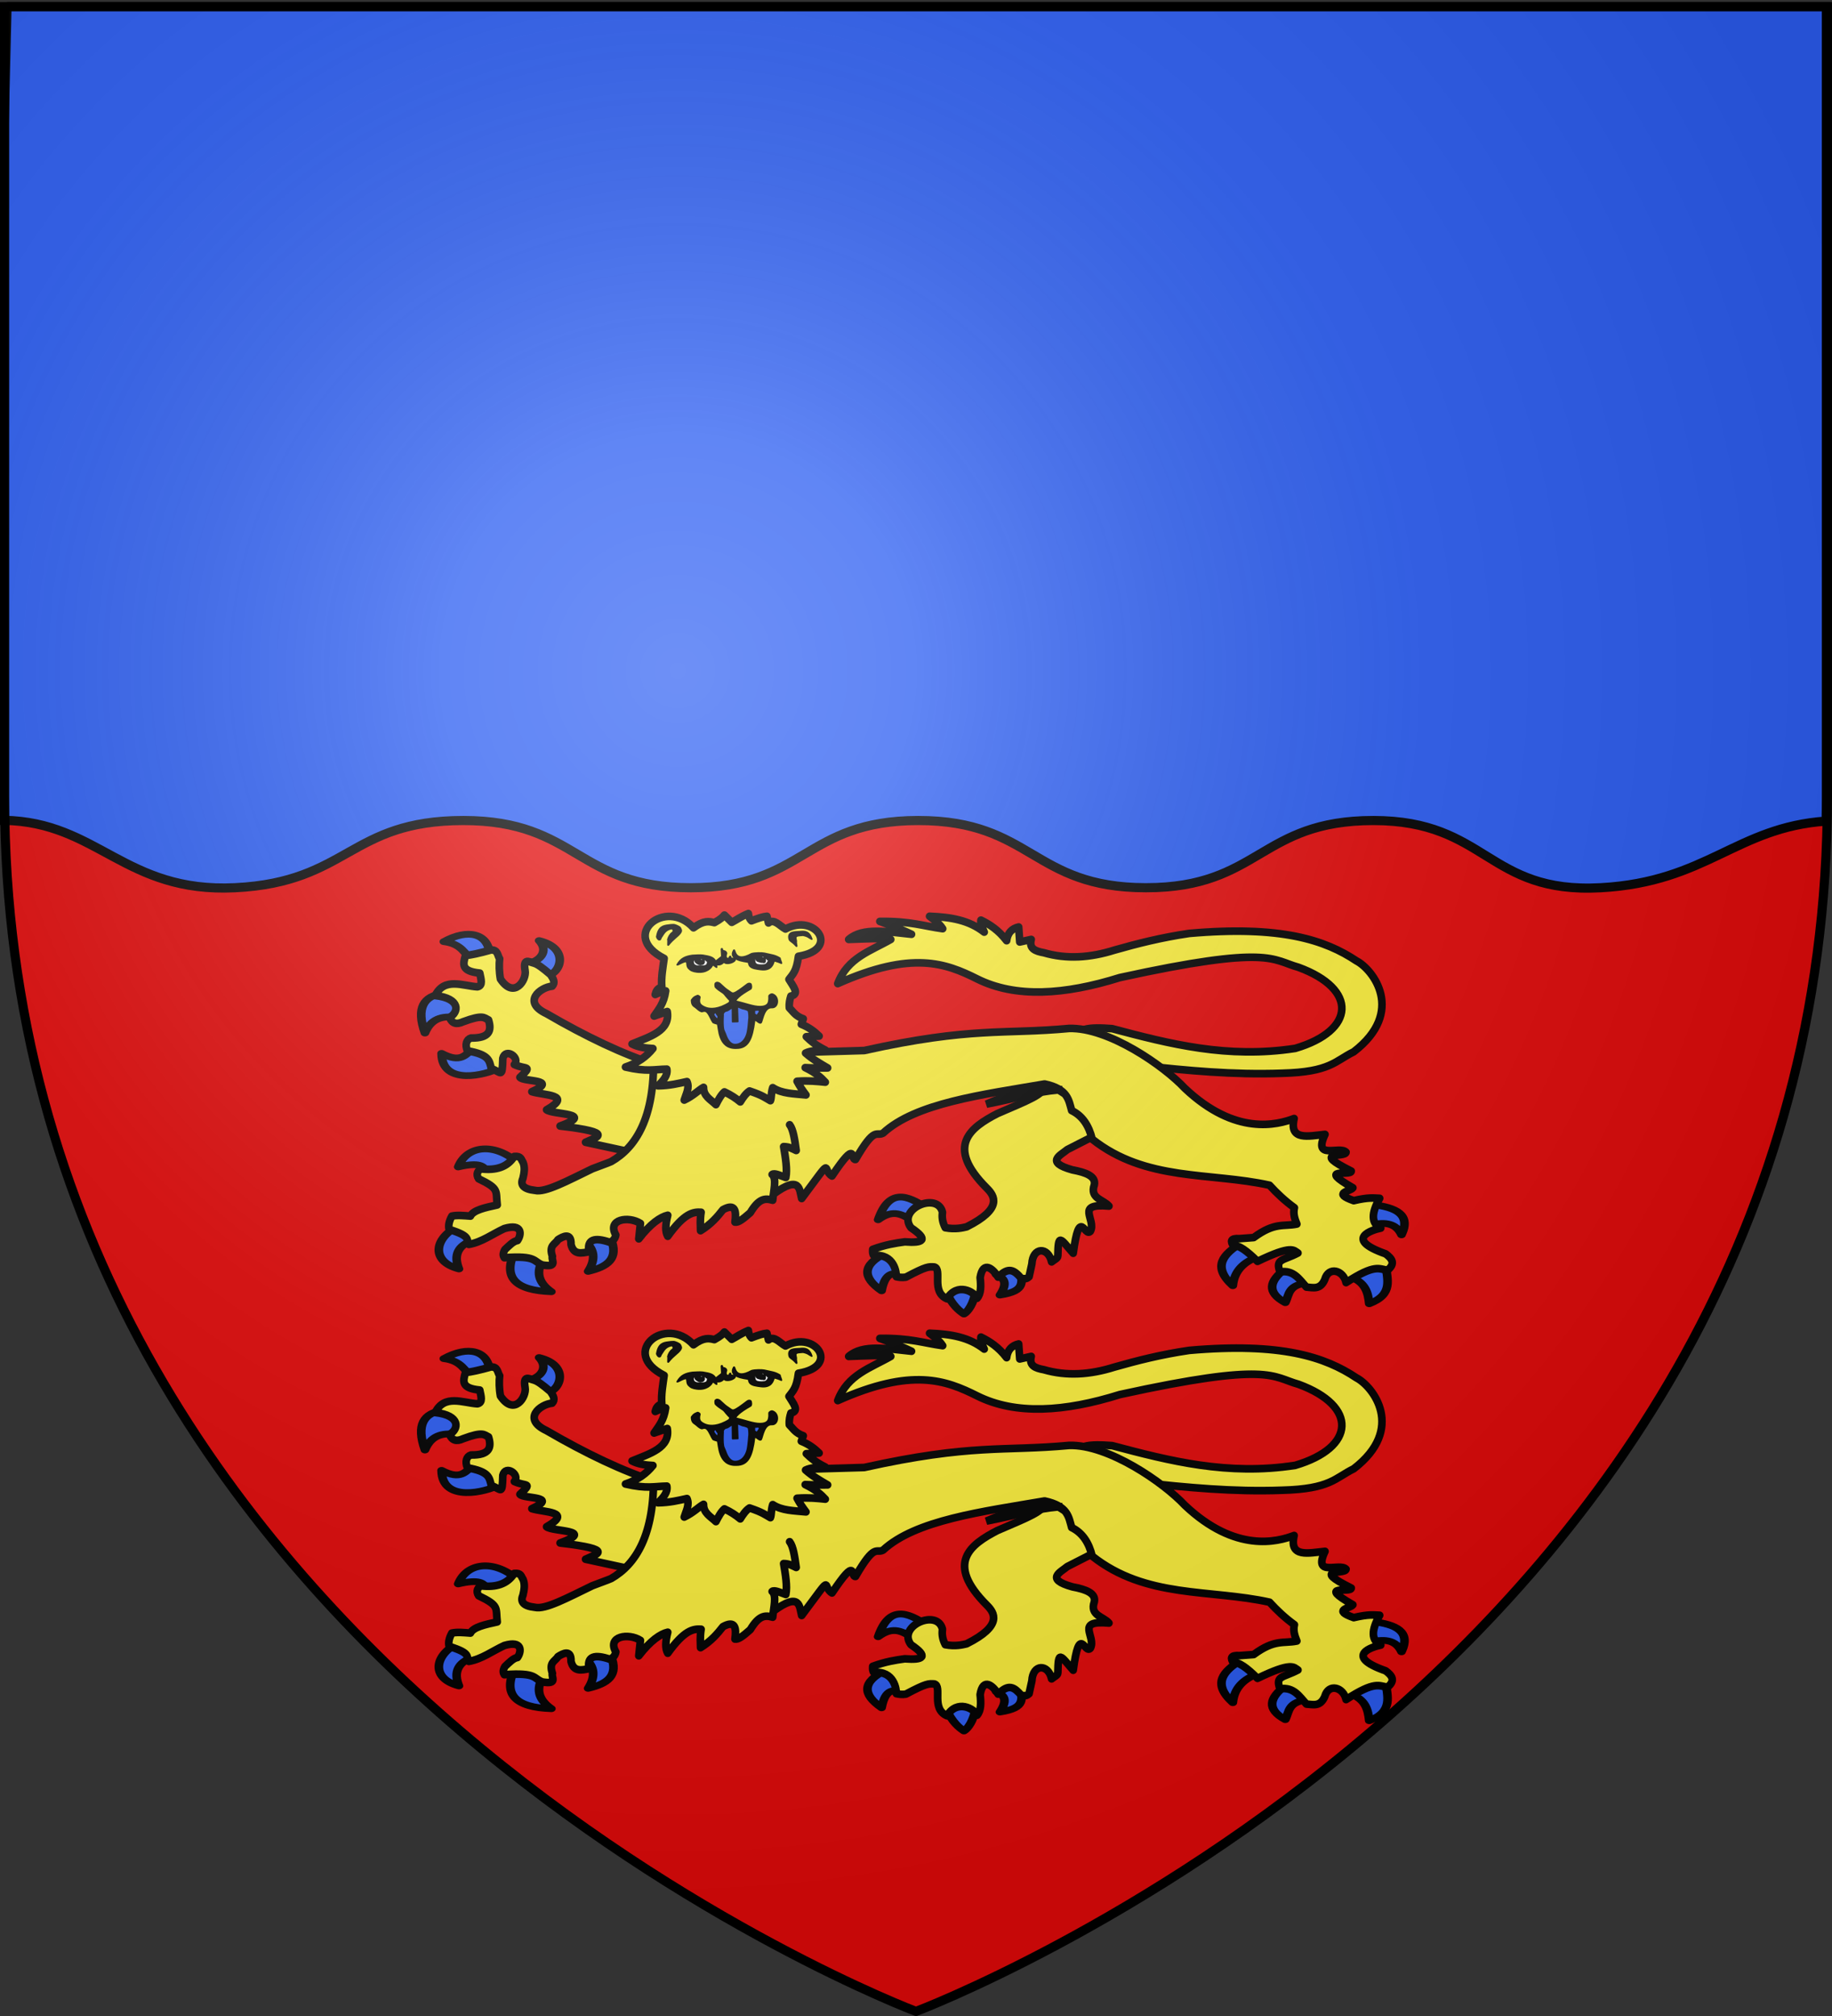 <svg xmlns="http://www.w3.org/2000/svg" xmlns:xlink="http://www.w3.org/1999/xlink" height="660" width="600" version="1"><rect width="100%" height="100%" fill="#333333" stroke="none"/><defs><linearGradient id="a"><stop offset="0" stop-color="#fff" stop-opacity=".314"/><stop offset=".19" stop-color="#fff" stop-opacity=".251"/><stop offset=".6" stop-color="#6b6b6b" stop-opacity=".125"/><stop offset="1" stop-opacity=".125"/></linearGradient><radialGradient xlink:href="#a" id="b" gradientUnits="userSpaceOnUse" gradientTransform="matrix(1.353 0 0 1.349 -77.63 -85.747)" cx="221.445" cy="226.331" fx="221.445" fy="226.331" r="300"/></defs><path d="M299.663 658.472s298.5-112.32 298.5-397.772V2.148h-597V260.7c0 285.451 298.5 397.772 298.5 397.772z" fill="#e20909" fill-rule="evenodd"/><g stroke="#000"><g fill="#2b5df2" stroke-width="5.473" stroke-linecap="round" stroke-linejoin="round" color="#000"><path d="M370.348 418.672c-.757-.409 10.795-7.444 8.59-10.554-12.166-10.39-23.678-16.2-30.678 9.572 9.986-9.293 15.908-3.68 22.088.982zM363.967 461.867c1.628 1.905-2.466-25.398-10.799-17.18-15.35 9.456-14.821 19.668-2.7 30.433 2.355-16.002 7.957-14.468 13.5-13.253zM410.107 474.874c1.215-2.802-4.352-5.085-9.77-5.373-5.419-.288-10.69 1.42-8.882 6.6 3.876 10.775 8.42 15.311 11.29 17.762 2.197-1.594 6.432-8.372 7.362-18.989zM439.313 460.149c.65-7.01-20.039-.25-15.707 2.208 4.331 2.458 7.325 5.986 1.963 16.199 17.299-3.31 13.094-11.398 13.744-18.407z" style="marker:none" overflow="visible" transform="matrix(.516 0 0 .405 107.892 366.676)"/></g><path d="M362.082 504.916l-16.578-17.341-3.315 4.19c.112 2.965-5.661 5.018-15.565 9.321-8.704 4.51-17.244 10.609-3.407 24.422 2.456 2.448 5.386 6.64-6.631 12.645-1.344.317-3.692.913-7 .289-1.031-2.027-1.108-3.604-.92-5.058-1.575-6.851-14.958-1.079-10.316 5.058 5.89 3.959 4.098 5.09-2.026 4.624-3.095.438-6.204.89-10.499 2.457-.053.812-.062 1.59.368 2.023 6.692-.616 7.417 5.564 7.368 6.936.9.162 1.758.356 3.132.145 6.824-3.638 7.516-3.443 9.317-3.328 2.7.77-1.201 8.086 4.129 10.409 3.362-5.485 9.048-2.284 9.862-.165 1.367-1.563 1.286-4.1 1.005-6.772.987-5.93 4.425-2.643 5.895-.144 3.46-3.562 5.304-2.261 7.615.434 1.647.184 1.823-.014 2.515-.579l.921-4.19c.297-5.624 5.357-5.631 6.458-.657.88-.747 2.026-1.17 2.04-1.945.132-7.587.719-5.811 5.038-.883 2.088-15.5 3.75-5.029 5.62-7.209 2.051-3.871-5.283-9.232 6.08-8.237-1.826-2.155-6.35-2.457-4.79-6.936.585-2.863-2.799-4.094-7.184-4.914-9.132-2.551-3.782-4.84-1.657-6.647l7.925-4.038 4.6-3.91zM373.72 485.348c-14.983-1.619-25.599-8.567-25.599-8.567l6.982-3.23c2.308-.67 5.643-.535 9.129-.281 18.88 5.014 37.82 9.869 59.968 6.46 19.78-5.818 20.552-19.39 1.074-26.543-8.69-2.386-9.107-7.456-58.536 3.37-18.105 5.668-34.099 6.724-46.721.422-10.252-5.132-21.341-9.311-45.647 1.545 3.178-8.507 10.833-10.692 17.364-14.465-2.74-.53-8.551-.183-13.784 0 4.602-4.042 12.764-2.49 20.586-1.686-2.191-1.048-4.888-2.239-10.382-4.213 10.134-.11 14.062 1.498 20.585 2.388-.582-.891-1.366-1.893-4.296-4.073 6.996.292 12.865 1.255 17.901 5.196-.78-1.642-1.246-3.037-1.074-3.932 2.9 1.425 5.75 3.272 8.413 6.74.32-2.569 1.71-3.983 3.939-4.493.119 1.419.238 3.124.358 4.915 1.718-.402 2.74-.623 3.759-.842-.838 3.069 1.423 3.87 4.117 4.353 7.447 2.176 15.168 1.66 23.092-.842 7.444-2.113 15.191-4.106 24.524-5.478 30.11-2.648 44.559 2.162 54.777 8.989 5.438 2.8 16.177 16.663-.896 29.773-6.122 3-7.65 6.62-23.45 7.022-16.153.586-31.201-.91-46.184-2.528z" style="marker:none" color="#000" fill="#fcef3c" stroke-width="2.5" stroke-linecap="round" stroke-linejoin="round" overflow="visible"/><g fill="#2b5df2" stroke-width="5.473" stroke-linecap="round" stroke-linejoin="round" color="#000"><path style="marker:none" d="M101.78 203.343c1.028 2.82-1.806 3.334-11.218 5.244-4.701-5.94-6.659-13.958-17.946-15.708 15.229-10.814 28.246-6.806 29.164 10.464zM137.93 220.613c.034 6.186-11.615-7.015-12.145-10.284 7.637-1.403 13.801-9.663 7.303-18.322 19.426 6.085 13.916 26.579 4.842 28.606zM80.254 254.236c8.912 1.745 4.797-21.628-7.853-19.634-12.65 1.993-17.447 11.84-11.78 32.15 3.685-11.319 10.722-14.261 19.633-12.516zM106.76 295.468c-.456-12.487-15.083-24.72-15.952-16.199-4.11 4.876-7.407 12.09-19.634 3.927.203 26.901 29.11 16.958 35.586 12.272z" overflow="visible" transform="matrix(.516 0 0 .405 107.892 366.676)"/></g><path style="marker:none" d="M211.698 513.528l8.596-23.604-5.34-4.803c-10.899-3.46-22.965-9.21-35.947-16.758-8.185-3.822-2.092-8.637 1.823-8.992 1.107-1.138.446-2.371-.52-3.78-2.657-2.25-4.203-3.437-5.471-3.781-1.59-.398-3.6-1.816-2.866 2.452.567 3.018-3.554 9.514-8.075 2.759-.433-2.315-.469-4.83-.26-6.642-.75-1.115-.552-2.973-2.866-2.861-3.681 1.04-6.39 1.617-8.336 1.84-.76 2.705-1.576 5.108 4.69 5.721.373 1.925 1.169 4.135-.782 4.497-4.719-.282-10.811-3.205-13.806 2.86 8.478.94 7.71 5.547 4.689 7.153.781 1.976 2.257 2.453 4.428 1.431 6.599-2.457 6.874-1.294 8.336-.613 1.078 3.427.437 6.019-5.731 5.927-1.465.423-2.066 2.176-1.172 4.19 7.08 1.266 7.152 3.112 7.814 5.824 3.404 1.206 3.576 3.394 3.778-3.372.88-3.575 5.789-.192 3.777 2.043 3.842 1.76 6.158.118 1.823 4.19 1.25 1.555 12.97.546 3.908 4.7 4.035 1.261 13.61.892 4.819 5.927 1.996 1.671 16.368.97 4.428 5.313 18.587 2.147 11.736 3.69 8.336 5.314l12.243 2.657 7.684.408z" color="#000" fill="#fcef3c" stroke-width="2.5" stroke-linecap="round" stroke-linejoin="round" overflow="visible"/><g fill="#2b5df2" stroke-width="5.473" stroke-linecap="round" stroke-linejoin="round" color="#000"><path style="marker:none" d="M80.5 423.58c-14.068 9.796-15.988 27.923 1.718 33.869-3.657-11.417-.431-18.85 8.344-23.07M117.314 444.196c-7.071 19.962.527 30.677 23.56 31.66-8.945-7.875-9.518-16.588-5.399-25.77M178.425 432.415c5.78 17.186-2.499 23.436-14.235 26.997 5.028-9.914 3.79-17.32-.982-23.315M118.54 370.568c-14.28-15.274-31.367-13.028-36.813 4.418 13.159-3.965 16.864-.964 17.67 4.172" overflow="visible" transform="matrix(.516 0 0 .405 107.892 366.676)"/></g><g fill="#2b5df2" stroke-width="5.473" stroke-linecap="round" stroke-linejoin="round" color="#000"><path style="marker:none" d="M578.764 436.46c-11.201 8.898-18.864 18.779-5.38 34.535.878-11.713 6.702-19.467 16.834-23.776M606.705 457.285c-10.152 9.774-12.028 19.031 0 27.42 2.586-6.536 1.416-14.806 15.272-16.14M647.66 463.88c9.868 4.062 11.573 12.615 12.322 21.692 15.657-7.732 11.18-19.818 10.587-31.064M661.891 421.708c8.446-2.408 15.201-.974 18.57 8.157 6.175-16.49-3.586-22.24-18.57-24.47" overflow="visible" transform="matrix(.516 0 0 .405 107.892 366.676)"/></g><path style="marker:none" d="M253.34 527.431c8.873-6.502 8.462-1.311 9.215 1.453 10.954-14.623 6.357-9.508 9.935-7.373 8.385-12.553 5.963-5.14 7.698-5.407 6.48-11.184 6.695-7.36 9.04-8.637 10.63-9.831 32.384-12.56 52.896-16.08 7.653 1.63 7.883 5.27 8.861 8.707 3.468 1.666 5.632 4.865 6.713 9.34 17.597 13.96 38.587 10.767 58.088 15.096 2.396 2.625 5.035 5.122 8.145 7.373-.468 1.895.097 3.627.806 5.337-4.358.892-7.197-.696-14.142 4.424l-4.654.351c-3.03-.19-2.97.904-1.97 2.388 1.594-.441 4.377 1.57 7.877 5.055 11.291-5.467 11.85-3.624 13.247-2.738-4.93 2.603-7.45 1.8-5.908 6.18 4.575-.712 6.379 2.489 8.682 4.985 2.181.133 4.499.981 5.997-2.458 1.224-4.483 6.15-3.062 6.981.983 9.609-6.267 10.79-4.38 13.605-4.073 2.721-2.238 1.365-3.837-.627-5.336-14.066-4.94-4.166-7.936-1.61-8.427-3.177-1.526-3.148-4.863-.359-9.76-2.057-.07-3.49-.406-8.503.772-7.263-2.59-1.135-2.967-.268-4.213-12.162-6.954-.498-3.711-.537-5.477-13.563-6.758-1.779-4.327-1.7-6.18-2.108-2.208-10.948 2.777-6.892-5.828-5.409.537-11.817 2.186-10.114-5.196-5.41 2.046-19.178 5.824-35.802-9.9-6.892-7.374-24.982-19.946-37.86-19.592-21.397 1.997-31.977-.575-67.128 7.232l-55.672 1.615-13.336.913c.29 19.418-5.698 29.142-13.901 33.841-.405.232-5.734 2.143-6.153 2.345-8.176 3.952-15.414 7.887-18.79 7.07-3.839-.42-4.87-1.83-3.939-3.933.447-1.849.732-3.672 0-5.336-.634-.797-.472-2.063-2.864-1.826-2.286 3.59-6.07 4.595-10.74 4.073-1.164.4-1.9 1.729-.895 3.23 6.961 3.341 5.52 3.918 6.086 8.567-3.937.85-7.864 1.704-8.772 3.651-2.164-.16-4.382-.382-6.086 0-.851 1.538-1.235 3.003-.895 4.354 7.63 2.355 5.342 3.413 6.444 4.915 4.297-.748 7.769-3.437 11.636-5.196 6.054-1.778 5.666 1.997 4.296 3.932-1.372.193-2.745 1.687-4.117 2.95-.828 1.492-.518 2.091-.179 2.668 10.848-.804 9.456 1.327 12.53 2.387 5.224.84 2.71-1.632 3.223-2.809-1.277-3.736.918-3.931 1.79-5.477 1.627-1.066 4.43-2.54 4.296 1.545.872 3.5 3.408 2.899 5.907 2.388-.784-4.123 1.864-4.767 6.803-3.09.965-.392 1.717-1.063 1.969-2.388-2.978-5.172 4.185-6.282 8.055-3.791l-.537 5.055c3.81-4.967 7.106-7.183 9.487-7.724-.777 2.99-.892 5.388 0 6.882 5.443-7.572 8.293-8.025 10.92-7.865-.412 2.705-.21 4.205-.18 6.039 3.5-2.176 5.483-4.522 7.34-6.882 3.991-2.18 4.447.308 3.938 4.073 1.075.17 2.552-.901 5.013-3.09 2.82-4.681 4.814-4.805 7.339-4.072.255-2.872 1.406-7.148-.18-8.427.63-.62 2.726.372 4.476.983.536-2.641-.086-6.372-.716-10.111 1.885.019 2.909.714 4.117 1.264-.471-3.512-.974-6.934-2.148-8.427" color="#000" fill="#fcef3c" stroke-width="2.5" stroke-linecap="round" stroke-linejoin="round" overflow="visible"/><path d="M213.838 479.775c-2.099 2.635-4.98 4.733-8.987 6.058 7.066 1.661 9.528.743 13.544.695.366 2.054-1.162 3.777-2.911 5.462 3.974-.082 6.67-.767 9.493-1.39.943 2.019-.28 4.038-.886 6.057 2.97-1.396 4.745-3.31 6.329-4.17-.069 2.86 2.349 4.014 4.05 5.66.841-1.664 1.709-3.245 2.785-4.171 2.119.99 3.786 2.1 5.19 3.277.917-1.492 1.884-2.826 3.037-3.575 4.457 1.51 5.068 2.2 6.836 3.178.382-.955.172-2.388.76-4.27 2.95 1.99 7.029 1.99 10.885 2.383-1.076-1.407-2.074-2.875-2.911-4.469 3.852-.264 6.554.013 9.24.298-1.39-1.519-3.071-3.063-6.582-4.767 2.77.16 5.032.12 7.341.1-2.474-1.46-4.971-2.864-7.215-4.866 1.67-.835 4.094-.882 6.456-.993-2.733-1.352-4.66-2.83-6.203-4.37l4.178-.198c-1.488-1.434-3.156-2.81-5.823-3.873l.633-1.788c-2.597-.91-3.279-2.32-4.557-3.575-.132-1.645.17-2.78.506-3.873 2.998-.628.675-3.233-.633-5.461 1.25-1.713 2.486-2.577 3.106-7.555 13.902-2.267 5.464-14.258-4.245-8.93-1.856-.983-3.713-3.53-5.57-1.986l-.505-2.185c-1.157.08-2.955.663-5.064 1.49-.79-.795-.925-1.59-1.012-2.384-2.559 1.044-3.776 2.02-5.443 2.88l-2.405-2.383c-.54.64-1.116 1.292-3.291 2.482-1.733-.415-3.471-.821-6.835 1.689-9.095-10.015-24.535 2.453-9.62 10.03-.416 3.111-1.02 6.223-.76 9.334-1.658.582-1.887 1.537-2.151 2.483 1.139-.535 2.278-1.026 3.417-1.192-.59 4.206-2.301 5.991-3.797 8.243l4.303-1.49c1.085 6.375-5.728 8.206-11.518 10.626 1.996 1.05 4.366 1.367 6.835 1.49z" style="marker:none" color="#000" fill="#fcef3c" stroke-width="2.5" stroke-linecap="round" stroke-linejoin="round" overflow="visible"/><g stroke-width="1.095" color="#000" stroke-linecap="round" stroke-linejoin="round"><path style="marker:none" d="M230.423 203.924c-4.347.768-7.357 2.324-9.613 7.481-.676 1.546 5.35-4.088 6.048-1.845.28.901-.007 3.333 1.16 4.918 1.323 1.794 2.572 2.553 5.266 2.971 5.833.905 9.09-3.084 9.89-5.946.994.38 2.089 1.886 2.512 2.084.201.093-.601-2.158.596-1.991 3.017.42 3.984-2.962 4.363-2.134.978 2.14 5.876.622 6.735-1.614.308-.801-.952-1.476-2.335-1.642-.738-.089-.283-1.455-.586-1.47-.808-.04-.114 2.513-2.152 1.55-1.097-.519-.552-2.985-.549-3.126.48-.693.212-2.545-1.618-2.949-1.27-.28-.605-2.101-1.208-1.585-.282.241.384 6.029.058 6.335-1.725 1.615-3.815 3.995-3.931 3.71-1.35-3.313-3.653-3.942-8.115-4.867-1.366-.282-5.03-.013-6.521.12zM267.973 202.574c-11.279 8-10.502-4.405-11.27-2.765-3.755 8.025 7.297 9.22 8.932 9.628.916.229.3 1.86 1.468 3.446 1.322 1.793 3.99 2.143 6.676 2.603 6.373 1.09 7.765-4.029 8.357-7.05 1.086.055 4.247 1.547 4.598 1.899.585.586-.879-3.34-.862-4.169-3.05-2.467-4.97-2.512-9.844-3.957-1.337-.396-6.01-.443-8.055.365z" overflow="visible" transform="matrix(.516 0 0 .405 107.892 366.676)"/></g><g fill="#fff" stroke-width="1.095" color="#000" stroke-linecap="round" stroke-linejoin="round"><path style="marker:none" d="M231.12 207.6c-.426.212-.451 1.995-.292 2.443.604 1.794.21 1.097 1.273 1.975 1.063.879 3.922.784 5.127.603 2.411-.361 2.944-1.221 2.96-3.965.01-.539-.883.071-.978-.46-.067-.375-.543-1.203-1.263-.874-.49.224-.023 2.052-.33 2.776-.608 1.43-1.758 1.352-2.453 1.456-.347.053-1.696-1.125-2.2-1.541-1.5-1.744-.448-3.107-1.845-2.412zM270.02 205.637c-.39.272-.267 3.284-.108 3.731.604 1.794.096.598.966 1.669.585.719 3.08.915 5.128.602 1.228-.187 2.33-1.41 2.959-3.964.01-.54-.883.07-.978-.46-.067-.375-.543-1.204-1.263-.875-.49.224-.075 2.032-.33 2.776-.428 1.251-1.12.163-1.962.414-.336.1-1.325-.443-1.955-.622-2.884-.818-.576-4.586-2.458-3.27z" overflow="visible" transform="matrix(.516 0 0 .405 107.892 366.676)"/><path style="marker:none" d="M234.675 206.733c-.045.175-.006.376.137.486.82.237 1.09.711 1.282 1.344l.635-.04c.818-2.125-.736-2.361-2.054-1.79zM273.635 204.694c-.045.175-.005.376.138.486.82.237 1.09.71 1.281 1.343l.635-.04c.818-2.124-.735-2.36-2.054-1.79z" overflow="visible" transform="matrix(.516 0 0 .405 107.892 366.676)"/></g><g stroke-width="1.095" color="#000" stroke-linecap="round" stroke-linejoin="round"><path style="marker:none" d="M218.406 179.063c-1.084-.044-2.017.154-3.279.357-2.97.477-6.134 1.086-7.225 8.903-.449.699.81 3.313 1.619 3.121.71-.169.534-.97.894-1.705 1.21-2.478 1.97-3.93 2.88-5.031 1.15-1.392 2.865-2.16 3.857-2.297.963-.134 1.82 1.996.545 3.044-1.335 1.097-2.474 3.607-2.861 5.777.368.665-.134 5.03.235 4.441 3.382-5.382 5.875-6.709 7.525-9.651 1.156-2.06.613-2.76 0-4.414-.352-.948-3.105-2.502-4.19-2.546zM298.586 184.697c2.474-.3 5.877-.861 7.532 6.203-2.15-1.323-1.95-2.13-5.454-3.125-1.965.243-4.56.102-4.709 1.668-.09.957.153 1.394.346 3.2-.37.665.53 4.52.132 3.95-3.312-4.749-4.4-3.566-4.703-6.767-.512-5.437 3.864-4.768 6.856-5.13z" overflow="visible" transform="matrix(.516 0 0 .405 107.892 366.676)"/></g><path style="marker:none" d="M234.863 458.16c-.257.027-.48.153-.594.336-.113.183-.058 1.03.074 1.206 1.278 1.304 2.356 1.605 2.954 2.34.588.723 1.84 2.407 2.748 2.418.169.003.498.85.504.718.055-1.444 1.733-2.878 5.3-4.911.346-.197.304-1.495-.043-1.69-.347-.196-.77-.093-1.08.139-2.061 1.55-3.51 2.658-4.4 2.908-.615.173-.959-.257-1.72-.754-1.053-.686-1.304-.964-2.64-2.184-.153-.225-.781-.561-1.103-.526z" color="#000" stroke-width=".5" stroke-linecap="round" stroke-linejoin="round" overflow="visible"/><path style="marker:none" d="M252.839 461.939c-.421.027-1.006.384-.978.715.092 1.41-.126 2.287-.623 2.738-.497.452-1.224.66-2.305.67-2.161.023-4.848-1.06-7.94-1.778-2.21-.638-1.851-.287-2.115.46-3.672 2.32-6.272 2.114-7.552 1.7-.624-.203-1.485-.622-1.89-1.098-.467-.55-.481-1.399-.214-2.33.06-.226-.552-.665-.815-.565-1.332.505-1.364.785-1.925 1.478.015 1.545.6 1.894 1.159 2.272.765.518 1.078 1.101 2.12 1.473.24.086 1.11-.545 1.844.27.843.937 1.313 2.456 1.917 3.291.11.154 1.429.465 1.466.53.524.93.06 8.14 6.14 7.895 4.027.04 5.233-3.105 5.994-8.967.126-.974 1.772 1.496 2.23.445.474-1.09.99-4.912 3.42-4.773 2.299.13 2.52-3.861.067-4.426z" color="#000" stroke-width=".5" stroke-linecap="round" stroke-linejoin="round" overflow="visible"/><g fill="#2b5df2" stroke-width="1.095" color="#000" stroke-linecap="round" stroke-linejoin="round"><path style="marker:none" d="M263.037 247.256c-1.094.082-3.97-2.384-4.213-1.314l.307 11.587-3.166.134-.113-10.843c-.267-1.355-2.503 1.813-3.858 2.08-1.355.268-2.42 1.89-2.153 3.245-.145 3.6-.287 8.641.295 11.964l1.117 3.38c.424 1.262 2.024 8.398 6.143 8.496 3.152.075 6.222-2.404 7.716-8.668.72-3.02 1.066-9.513 1.225-11.936.193-.78.061-6.024-.46-6.637-.52-.613-1.855-1.122-2.84-1.488zM243.71 251.933c.846 1.875 1.245 2.782 2.903 3.846.576.07-.086-1.366.223-1.857.309-.492-.675-1.976-.988-2.465l-.125-.805c-1.234-.708-1.804-.037-2.012 1.28zM269.664 248.537l.055 1.432a1.5 1.5 0 0 0 .252 1.534c.363.424 1.055 1.041 1.6.916l1.366-2.607a1.5 1.5 0 0 0-.23-1.43c-.316-.406-.942-.253-1.455-.201-.767.079-1.16-.07-1.588.356z" overflow="visible" transform="matrix(.516 0 0 .405 107.892 366.676)"/></g><path d="M346.647 493.33c-1.699-1.054-.802-.67-4.364-1.628-5.747 1.387-13.03 3.502-19.219 6.276 11.052-2.144 15.626-3.954 23.583-4.648z" fill="#fcef3c" fill-rule="evenodd" stroke-width="2.5"/><g><g fill="#2b5df2" stroke-width="5.473" stroke-linecap="round" stroke-linejoin="round" color="#000"><path style="marker:none" d="M370.348 418.672c-.757-.409 10.795-7.444 8.59-10.554-12.166-10.39-23.678-16.2-30.678 9.572 9.986-9.293 15.908-3.68 22.088.982zM363.967 461.867c1.628 1.905-2.466-25.398-10.799-17.18-15.35 9.456-14.821 19.668-2.7 30.433 2.355-16.002 7.957-14.468 13.5-13.253zM410.107 474.874c1.215-2.802-4.352-5.085-9.77-5.373-5.419-.288-10.69 1.42-8.882 6.6 3.876 10.775 8.42 15.311 11.29 17.762 2.197-1.594 6.432-8.372 7.362-18.989zM439.313 460.149c.65-7.01-20.039-.25-15.707 2.208 4.331 2.458 7.325 5.986 1.963 16.199 17.299-3.31 13.094-11.398 13.744-18.407z" overflow="visible" transform="matrix(.516 0 0 .405 107.892 230.168)"/></g><path style="marker:none" d="M362.082 368.408l-16.578-17.341-3.315 4.19c.112 2.966-5.661 5.018-15.565 9.321-8.704 4.51-17.244 10.609-3.407 24.422 2.456 2.448 5.386 6.64-6.631 12.645-1.344.318-3.692.913-7 .29-1.031-2.028-1.108-3.605-.92-5.059-1.575-6.851-14.958-1.079-10.316 5.058 5.89 3.959 4.098 5.09-2.026 4.624-3.095.438-6.204.89-10.499 2.457-.053.813-.062 1.59.368 2.023 6.692-.616 7.417 5.564 7.368 6.937.9.161 1.758.355 3.132.144 6.824-3.638 7.516-3.443 9.317-3.328 2.7.77-1.201 8.086 4.129 10.409 3.362-5.485 9.048-2.284 9.862-.165 1.367-1.563 1.286-4.1 1.005-6.771.987-5.931 4.425-2.644 5.895-.145 3.46-3.561 5.304-2.261 7.615.434 1.647.184 1.823-.014 2.515-.578l.921-4.191c.297-5.624 5.357-5.631 6.458-.657.88-.747 2.026-1.17 2.04-1.945.132-7.587.719-5.811 5.038-.883 2.088-15.5 3.75-5.029 5.62-7.209 2.051-3.871-5.283-9.231 6.08-8.237-1.826-2.155-6.35-2.457-4.79-6.936.585-2.863-2.799-4.094-7.184-4.914-9.132-2.551-3.782-4.84-1.657-6.647l7.925-4.038 4.6-3.91zM373.72 348.84c-14.983-1.619-25.599-8.567-25.599-8.567l6.982-3.23c2.308-.67 5.643-.534 9.129-.28 18.88 5.013 37.82 9.868 59.968 6.46 19.78-5.82 20.552-19.392 1.074-26.544-8.69-2.386-9.107-7.456-58.536 3.37-18.105 5.668-34.099 6.724-46.721.422-10.252-5.132-21.341-9.311-45.647 1.545 3.178-8.507 10.833-10.692 17.364-14.465-2.74-.53-8.551-.182-13.784 0 4.602-4.042 12.764-2.49 20.586-1.686-2.191-1.048-4.888-2.239-10.382-4.213 10.134-.11 14.062 1.498 20.585 2.388-.582-.891-1.366-1.893-4.296-4.073 6.996.292 12.865 1.255 17.901 5.196-.78-1.642-1.246-3.037-1.074-3.932 2.9 1.425 5.75 3.273 8.413 6.74.32-2.569 1.71-3.983 3.939-4.493.119 1.419.238 3.124.358 4.915 1.718-.402 2.74-.623 3.759-.842-.838 3.07 1.423 3.87 4.117 4.353 7.447 2.176 15.168 1.66 23.092-.842 7.444-2.113 15.191-4.106 24.524-5.478 30.11-2.648 44.559 2.162 54.777 8.989 5.438 2.8 16.177 16.663-.896 29.773-6.122 3-7.65 6.62-23.45 7.022-16.153.586-31.201-.91-46.184-2.528z" color="#000" fill="#fcef3c" stroke-width="2.5" stroke-linecap="round" stroke-linejoin="round" overflow="visible"/><g fill="#2b5df2" stroke-width="5.473" stroke-linecap="round" stroke-linejoin="round" color="#000"><path d="M101.78 203.343c1.028 2.82-1.806 3.334-11.218 5.244-4.701-5.94-6.659-13.958-17.946-15.708 15.229-10.814 28.246-6.806 29.164 10.464zM137.93 220.613c.034 6.186-11.615-7.015-12.145-10.284 7.637-1.403 13.801-9.663 7.303-18.322 19.426 6.085 13.916 26.579 4.842 28.606zM80.254 254.236c8.912 1.745 4.797-21.628-7.853-19.634-12.65 1.993-17.447 11.84-11.78 32.15 3.685-11.319 10.722-14.261 19.633-12.516zM106.76 295.468c-.456-12.487-15.083-24.72-15.952-16.199-4.11 4.876-7.407 12.09-19.634 3.927.203 26.901 29.11 16.958 35.586 12.272z" style="marker:none" overflow="visible" transform="matrix(.516 0 0 .405 107.892 230.168)"/></g><path d="M211.698 377.02l8.596-23.604-5.34-4.803c-10.899-3.46-22.965-9.21-35.947-16.758-8.185-3.822-2.092-8.637 1.823-8.992 1.107-1.138.446-2.371-.52-3.78-2.657-2.25-4.203-3.436-5.471-3.781-1.59-.398-3.6-1.816-2.866 2.452.567 3.018-3.554 9.514-8.075 2.759-.433-2.315-.469-4.83-.26-6.642-.75-1.115-.552-2.973-2.866-2.861-3.681 1.04-6.39 1.617-8.336 1.84-.76 2.705-1.576 5.108 4.69 5.722.373 1.925 1.169 4.134-.782 4.496-4.719-.282-10.811-3.204-13.806 2.86 8.478.94 7.71 5.547 4.689 7.154.781 1.975 2.257 2.452 4.428 1.43 6.599-2.456 6.874-1.294 8.336-.613 1.078 3.427.437 6.019-5.731 5.927-1.465.423-2.066 2.176-1.172 4.19 7.08 1.266 7.152 3.112 7.814 5.824 3.404 1.206 3.576 3.394 3.778-3.372.88-3.575 5.789-.192 3.777 2.043 3.842 1.761 6.158.118 1.823 4.19 1.25 1.555 12.97.547 3.908 4.7 4.035 1.261 13.61.892 4.819 5.927 1.996 1.671 16.368.97 4.428 5.313 18.587 2.147 11.736 3.69 8.336 5.314l12.243 2.657 7.684.408z" style="marker:none" color="#000" fill="#fcef3c" stroke-width="2.5" stroke-linecap="round" stroke-linejoin="round" overflow="visible"/><g fill="#2b5df2" stroke-width="5.473" stroke-linecap="round" stroke-linejoin="round" color="#000"><path d="M80.5 423.58c-14.068 9.796-15.988 27.923 1.718 33.869-3.657-11.417-.431-18.85 8.344-23.07M117.314 444.196c-7.071 19.962.527 30.677 23.56 31.66-8.945-7.875-9.518-16.588-5.399-25.77M178.425 432.415c5.78 17.186-2.499 23.436-14.235 26.997 5.028-9.914 3.79-17.32-.982-23.315M118.54 370.568c-14.28-15.274-31.367-13.028-36.813 4.418 13.159-3.965 16.864-.964 17.67 4.172" style="marker:none" overflow="visible" transform="matrix(.516 0 0 .405 107.892 230.168)"/></g><g fill="#2b5df2" stroke-width="5.473" stroke-linecap="round" stroke-linejoin="round" color="#000"><path d="M578.764 436.46c-11.201 8.898-18.864 18.779-5.38 34.535.878-11.713 6.702-19.467 16.834-23.776M606.705 457.285c-10.152 9.774-12.028 19.031 0 27.42 2.586-6.536 1.416-14.806 15.272-16.14M647.66 463.88c9.868 4.062 11.573 12.615 12.322 21.692 15.657-7.732 11.18-19.818 10.587-31.064M661.891 421.708c8.446-2.408 15.201-.974 18.57 8.157 6.175-16.49-3.586-22.24-18.57-24.47" style="marker:none" overflow="visible" transform="matrix(.516 0 0 .405 107.892 230.168)"/></g><path d="M253.34 390.924c8.873-6.503 8.462-1.312 9.215 1.452 10.954-14.623 6.357-9.508 9.935-7.373 8.385-12.553 5.963-5.14 7.698-5.407 6.48-11.184 6.695-7.36 9.04-8.637 10.63-9.83 32.384-12.56 52.896-16.08 7.653 1.63 7.883 5.27 8.861 8.707 3.468 1.666 5.632 4.865 6.713 9.34 17.597 13.96 38.587 10.767 58.088 15.096 2.396 2.625 5.035 5.122 8.145 7.374-.468 1.894.097 3.627.806 5.336-4.358.892-7.197-.696-14.142 4.424l-4.654.351c-3.03-.19-2.97.904-1.97 2.388 1.594-.44 4.377 1.57 7.877 5.056 11.291-5.468 11.85-3.624 13.247-2.74-4.93 2.604-7.45 1.802-5.908 6.18 4.575-.71 6.379 2.49 8.682 4.986 2.181.133 4.499.981 5.997-2.458 1.224-4.482 6.15-3.062 6.981.983 9.609-6.267 10.79-4.38 13.605-4.072 2.721-2.24 1.365-3.838-.627-5.337-14.066-4.94-4.166-7.936-1.61-8.427-3.177-1.526-3.148-4.863-.359-9.76-2.057-.07-3.49-.406-8.503.772-7.263-2.589-1.135-2.966-.268-4.213-12.162-6.953-.498-3.711-.537-5.477-13.563-6.758-1.779-4.327-1.7-6.18-2.108-2.208-10.948 2.778-6.892-5.828-5.409.537-11.817 2.186-10.114-5.196-5.41 2.046-19.178 5.824-35.802-9.9-6.892-7.374-24.982-19.945-37.86-19.592-21.397 1.997-31.977-.575-67.128 7.232l-55.672 1.616-13.336.912c.29 19.418-5.698 29.142-13.901 33.841-.405.232-5.734 2.143-6.153 2.345-8.176 3.952-15.414 7.887-18.79 7.07-3.839-.42-4.87-1.83-3.939-3.933.447-1.849.732-3.672 0-5.336-.634-.797-.472-2.063-2.864-1.826-2.286 3.59-6.07 4.596-10.74 4.073-1.164.4-1.9 1.73-.895 3.23 6.961 3.341 5.52 3.918 6.086 8.567-3.937.85-7.864 1.704-8.772 3.651-2.164-.16-4.382-.382-6.086 0-.851 1.538-1.235 3.003-.895 4.354 7.63 2.355 5.342 3.413 6.444 4.915 4.297-.748 7.769-3.437 11.636-5.196 6.054-1.778 5.666 1.997 4.296 3.932-1.372.193-2.745 1.688-4.117 2.95-.828 1.492-.518 2.091-.179 2.668 10.848-.804 9.456 1.327 12.53 2.387 5.224.84 2.71-1.632 3.223-2.809-1.277-3.736.918-3.931 1.79-5.477 1.627-1.066 4.43-2.54 4.296 1.545.872 3.5 3.408 2.899 5.907 2.388-.784-4.123 1.864-4.767 6.803-3.09.965-.392 1.717-1.063 1.969-2.388-2.978-5.172 4.185-6.282 8.055-3.791l-.537 5.055c3.81-4.967 7.106-7.183 9.487-7.724-.777 2.99-.892 5.388 0 6.882 5.443-7.572 8.293-8.025 10.92-7.865-.412 2.705-.21 4.205-.18 6.04 3.5-2.177 5.483-4.523 7.34-6.882 3.991-2.181 4.447.308 3.938 4.072 1.075.17 2.552-.901 5.013-3.09 2.82-4.681 4.814-4.805 7.339-4.072.255-2.872 1.406-7.148-.18-8.426.63-.62 2.726.37 4.476.983.536-2.642-.086-6.373-.716-10.112 1.885.02 2.909.714 4.117 1.264-.471-3.512-.974-6.934-2.148-8.426" style="marker:none" color="#000" fill="#fcef3c" stroke-width="2.5" stroke-linecap="round" stroke-linejoin="round" overflow="visible"/><path style="marker:none" d="M213.838 343.267c-2.099 2.635-4.98 4.733-8.987 6.058 7.066 1.662 9.528.743 13.544.695.366 2.054-1.162 3.777-2.911 5.462 3.974-.082 6.67-.766 9.493-1.39.943 2.019-.28 4.038-.886 6.057 2.97-1.396 4.745-3.31 6.329-4.17-.069 2.86 2.349 4.014 4.05 5.66.841-1.664 1.709-3.245 2.785-4.171 2.119.99 3.786 2.1 5.19 3.277.917-1.492 1.884-2.826 3.037-3.575 4.457 1.51 5.068 2.2 6.836 3.178.382-.955.172-2.388.76-4.27 2.95 1.99 7.029 1.99 10.885 2.383-1.076-1.407-2.074-2.875-2.911-4.469 3.852-.264 6.554.013 9.24.298-1.39-1.519-3.071-3.063-6.582-4.766 2.77.16 5.032.12 7.341.099-2.474-1.46-4.971-2.864-7.215-4.866 1.67-.835 4.094-.882 6.456-.993-2.733-1.352-4.66-2.83-6.203-4.37l4.178-.198c-1.488-1.433-3.156-2.81-5.823-3.873l.633-1.788c-2.597-.91-3.279-2.32-4.557-3.575-.132-1.644.17-2.78.506-3.873 2.998-.628.675-3.233-.633-5.461 1.25-1.713 2.486-2.576 3.106-7.555 13.902-2.267 5.464-14.258-4.245-8.93-1.856-.983-3.713-3.53-5.57-1.986l-.505-2.185c-1.157.08-2.955.663-5.064 1.49-.79-.795-.925-1.59-1.012-2.384-2.559 1.044-3.776 2.02-5.443 2.88l-2.405-2.383c-.54.64-1.116 1.293-3.291 2.482-1.733-.415-3.471-.821-6.835 1.689-9.095-10.015-24.535 2.453-9.62 10.03-.416 3.111-1.02 6.223-.76 9.334-1.658.582-1.887 1.537-2.151 2.483 1.139-.535 2.278-1.026 3.417-1.192-.59 4.206-2.301 5.992-3.797 8.243l4.303-1.49c1.085 6.375-5.728 8.206-11.518 10.626 1.996 1.05 4.366 1.368 6.835 1.49z" color="#000" fill="#fcef3c" stroke-width="2.5" stroke-linecap="round" stroke-linejoin="round" overflow="visible"/><g stroke-width="1.095" color="#000" stroke-linecap="round" stroke-linejoin="round"><path d="M230.423 203.924c-4.347.768-7.357 2.324-9.613 7.481-.676 1.546 5.35-4.088 6.048-1.845.28.901-.007 3.333 1.16 4.918 1.323 1.794 2.572 2.553 5.266 2.971 5.833.905 9.09-3.084 9.89-5.946.994.38 2.089 1.886 2.512 2.084.201.093-.601-2.158.596-1.991 3.017.42 3.984-2.962 4.363-2.134.978 2.14 5.876.622 6.735-1.614.308-.801-.952-1.476-2.335-1.642-.738-.089-.283-1.455-.586-1.47-.808-.04-.114 2.513-2.152 1.55-1.097-.519-.552-2.985-.549-3.126.48-.693.212-2.545-1.618-2.949-1.27-.28-.605-2.101-1.208-1.585-.282.241.384 6.029.058 6.335-1.725 1.615-3.815 3.995-3.931 3.71-1.35-3.313-3.653-3.942-8.115-4.867-1.366-.282-5.03-.013-6.521.12zM267.973 202.574c-11.279 8-10.502-4.405-11.27-2.765-3.755 8.025 7.297 9.22 8.932 9.628.916.229.3 1.86 1.468 3.446 1.322 1.793 3.99 2.143 6.676 2.603 6.373 1.09 7.765-4.029 8.357-7.05 1.086.055 4.247 1.547 4.598 1.899.585.586-.879-3.34-.862-4.169-3.05-2.467-4.97-2.512-9.844-3.957-1.337-.396-6.01-.443-8.055.365z" style="marker:none" overflow="visible" transform="matrix(.516 0 0 .405 107.892 230.168)"/></g><g fill="#fff" stroke-width="1.095" color="#000" stroke-linecap="round" stroke-linejoin="round"><path d="M231.12 207.6c-.426.212-.451 1.995-.292 2.443.604 1.794.21 1.097 1.273 1.975 1.063.879 3.922.784 5.127.603 2.411-.361 2.944-1.221 2.96-3.965.01-.539-.883.071-.978-.46-.067-.375-.543-1.203-1.263-.874-.49.224-.023 2.052-.33 2.776-.608 1.43-1.758 1.352-2.453 1.456-.347.053-1.696-1.125-2.2-1.541-1.5-1.744-.448-3.107-1.845-2.412zM270.02 205.637c-.39.272-.267 3.284-.108 3.731.604 1.794.096.598.966 1.669.585.719 3.08.915 5.128.602 1.228-.187 2.33-1.41 2.959-3.964.01-.54-.883.07-.978-.46-.067-.375-.543-1.204-1.263-.875-.49.224-.075 2.032-.33 2.776-.428 1.251-1.12.163-1.962.414-.336.1-1.325-.443-1.955-.622-2.884-.818-.576-4.586-2.458-3.27z" style="marker:none" overflow="visible" transform="matrix(.516 0 0 .405 107.892 230.168)"/><path d="M234.675 206.733c-.045.175-.006.376.137.486.82.237 1.09.711 1.282 1.344l.635-.04c.818-2.125-.736-2.361-2.054-1.79zM273.635 204.694c-.045.175-.005.376.138.486.82.237 1.09.71 1.281 1.343l.635-.04c.818-2.124-.735-2.36-2.054-1.79z" style="marker:none" overflow="visible" transform="matrix(.516 0 0 .405 107.892 230.168)"/></g><g stroke-width="1.095" color="#000" stroke-linecap="round" stroke-linejoin="round"><path d="M218.406 179.063c-1.084-.044-2.017.154-3.279.357-2.97.477-6.134 1.086-7.225 8.903-.449.699.81 3.313 1.619 3.121.71-.169.534-.97.894-1.705 1.21-2.478 1.97-3.93 2.88-5.031 1.15-1.392 2.865-2.16 3.857-2.297.963-.134 1.82 1.996.545 3.044-1.335 1.097-2.474 3.607-2.861 5.777.368.665-.134 5.03.235 4.441 3.382-5.382 5.875-6.709 7.525-9.651 1.156-2.06.613-2.76 0-4.414-.352-.948-3.105-2.502-4.19-2.546zM298.586 184.697c2.474-.3 5.877-.861 7.532 6.203-2.15-1.323-1.95-2.13-5.454-3.125-1.965.243-4.56.102-4.709 1.668-.09.957.153 1.394.346 3.2-.37.665.53 4.52.132 3.95-3.312-4.749-4.4-3.566-4.703-6.767-.512-5.437 3.864-4.768 6.856-5.13z" style="marker:none" overflow="visible" transform="matrix(.516 0 0 .405 107.892 230.168)"/></g><path d="M234.863 321.652c-.257.027-.48.153-.594.336-.113.183-.058 1.03.074 1.206 1.278 1.304 2.356 1.605 2.954 2.34.588.723 1.84 2.407 2.748 2.419.169.002.498.849.504.717.055-1.444 1.733-2.878 5.3-4.911.346-.197.304-1.494-.043-1.69-.347-.195-.77-.093-1.08.14-2.061 1.549-3.51 2.657-4.4 2.907-.615.173-.959-.257-1.72-.754-1.053-.686-1.304-.964-2.64-2.183-.153-.225-.781-.562-1.103-.527z" style="marker:none" color="#000" stroke-width=".5" stroke-linecap="round" stroke-linejoin="round" overflow="visible"/><path d="M252.839 325.431c-.421.027-1.006.384-.978.715.092 1.41-.126 2.287-.623 2.738-.497.452-1.224.66-2.305.67-2.161.023-4.848-1.06-7.94-1.778-2.21-.638-1.851-.287-2.115.46-3.672 2.32-6.272 2.114-7.552 1.7-.624-.203-1.485-.622-1.89-1.098-.467-.55-.481-1.399-.214-2.33.06-.226-.552-.665-.815-.565-1.332.505-1.364.785-1.925 1.478.015 1.545.6 1.894 1.159 2.272.765.518 1.078 1.101 2.12 1.473.24.086 1.11-.545 1.844.27.843.937 1.313 2.456 1.917 3.291.11.154 1.429.465 1.466.53.524.93.06 8.14 6.14 7.895 4.027.04 5.233-3.105 5.994-8.967.126-.974 1.772 1.496 2.23.446.474-1.09.99-4.913 3.42-4.774 2.299.13 2.52-3.86.067-4.426z" style="marker:none" color="#000" stroke-width=".5" stroke-linecap="round" stroke-linejoin="round" overflow="visible"/><g fill="#2b5df2" stroke-width="1.095" color="#000" stroke-linecap="round" stroke-linejoin="round"><path d="M263.037 247.256c-1.094.082-3.97-2.384-4.213-1.314l.307 11.587-3.166.134-.113-10.843c-.267-1.355-2.503 1.813-3.858 2.08-1.355.268-2.42 1.89-2.153 3.245-.145 3.6-.287 8.641.295 11.964l1.117 3.38c.424 1.262 2.024 8.398 6.143 8.496 3.152.075 6.222-2.404 7.716-8.668.72-3.02 1.066-9.513 1.225-11.936.193-.78.061-6.024-.46-6.637-.52-.613-1.855-1.122-2.84-1.488zM243.71 251.933c.846 1.875 1.245 2.782 2.903 3.846.576.07-.086-1.366.223-1.857.309-.492-.675-1.976-.988-2.465l-.125-.805c-1.234-.708-1.804-.037-2.012 1.28zM269.664 248.537l.055 1.432a1.5 1.5 0 0 0 .252 1.534c.363.424 1.055 1.041 1.6.916l1.366-2.607a1.5 1.5 0 0 0-.23-1.43c-.316-.406-.942-.253-1.455-.201-.767.079-1.16-.07-1.588.356z" style="marker:none" overflow="visible" transform="matrix(.516 0 0 .405 107.892 230.168)"/></g><path d="M346.647 356.822c-1.699-1.054-.802-.67-4.364-1.628-5.747 1.387-13.03 3.502-19.219 6.276 11.052-2.144 15.626-3.954 23.583-4.648z" fill="#fcef3c" fill-rule="evenodd" stroke-width="2.5"/></g><path d="M2.294 2.156L1.169 49.094v211.594c0 2.64.043 5.264.093 7.875 30.734.5 39.56 23.84 75.72 22.062 37.206-1.83 37.459-22 74.78-22 37.322 0 37.248 22 74.5 22s37.248-22 74.5-22 37.28 22 74.532 22c37.252 0 37.248-22 74.5-22s37.305 24.057 74.5 22c34.736-1.92 44.332-19.777 73.78-21.813.055-2.692.095-5.4.095-8.125V2.158H2.294z" fill="#2b5df2" fill-rule="evenodd" stroke-width="3" stroke-opacity=".991"/></g><path d="M300 658.5s298.5-112.32 298.5-397.772V2.176H1.5v258.552C1.5 546.18 300 658.5 300 658.5z" fill="url(#b)" fill-rule="evenodd"/><path d="M300 658.5S1.5 546.18 1.5 260.728V2.176h597v258.552C598.5 546.18 300 658.5 300 658.5z" fill="none" fill-rule="evenodd" stroke="#000" stroke-width="3"/></svg>